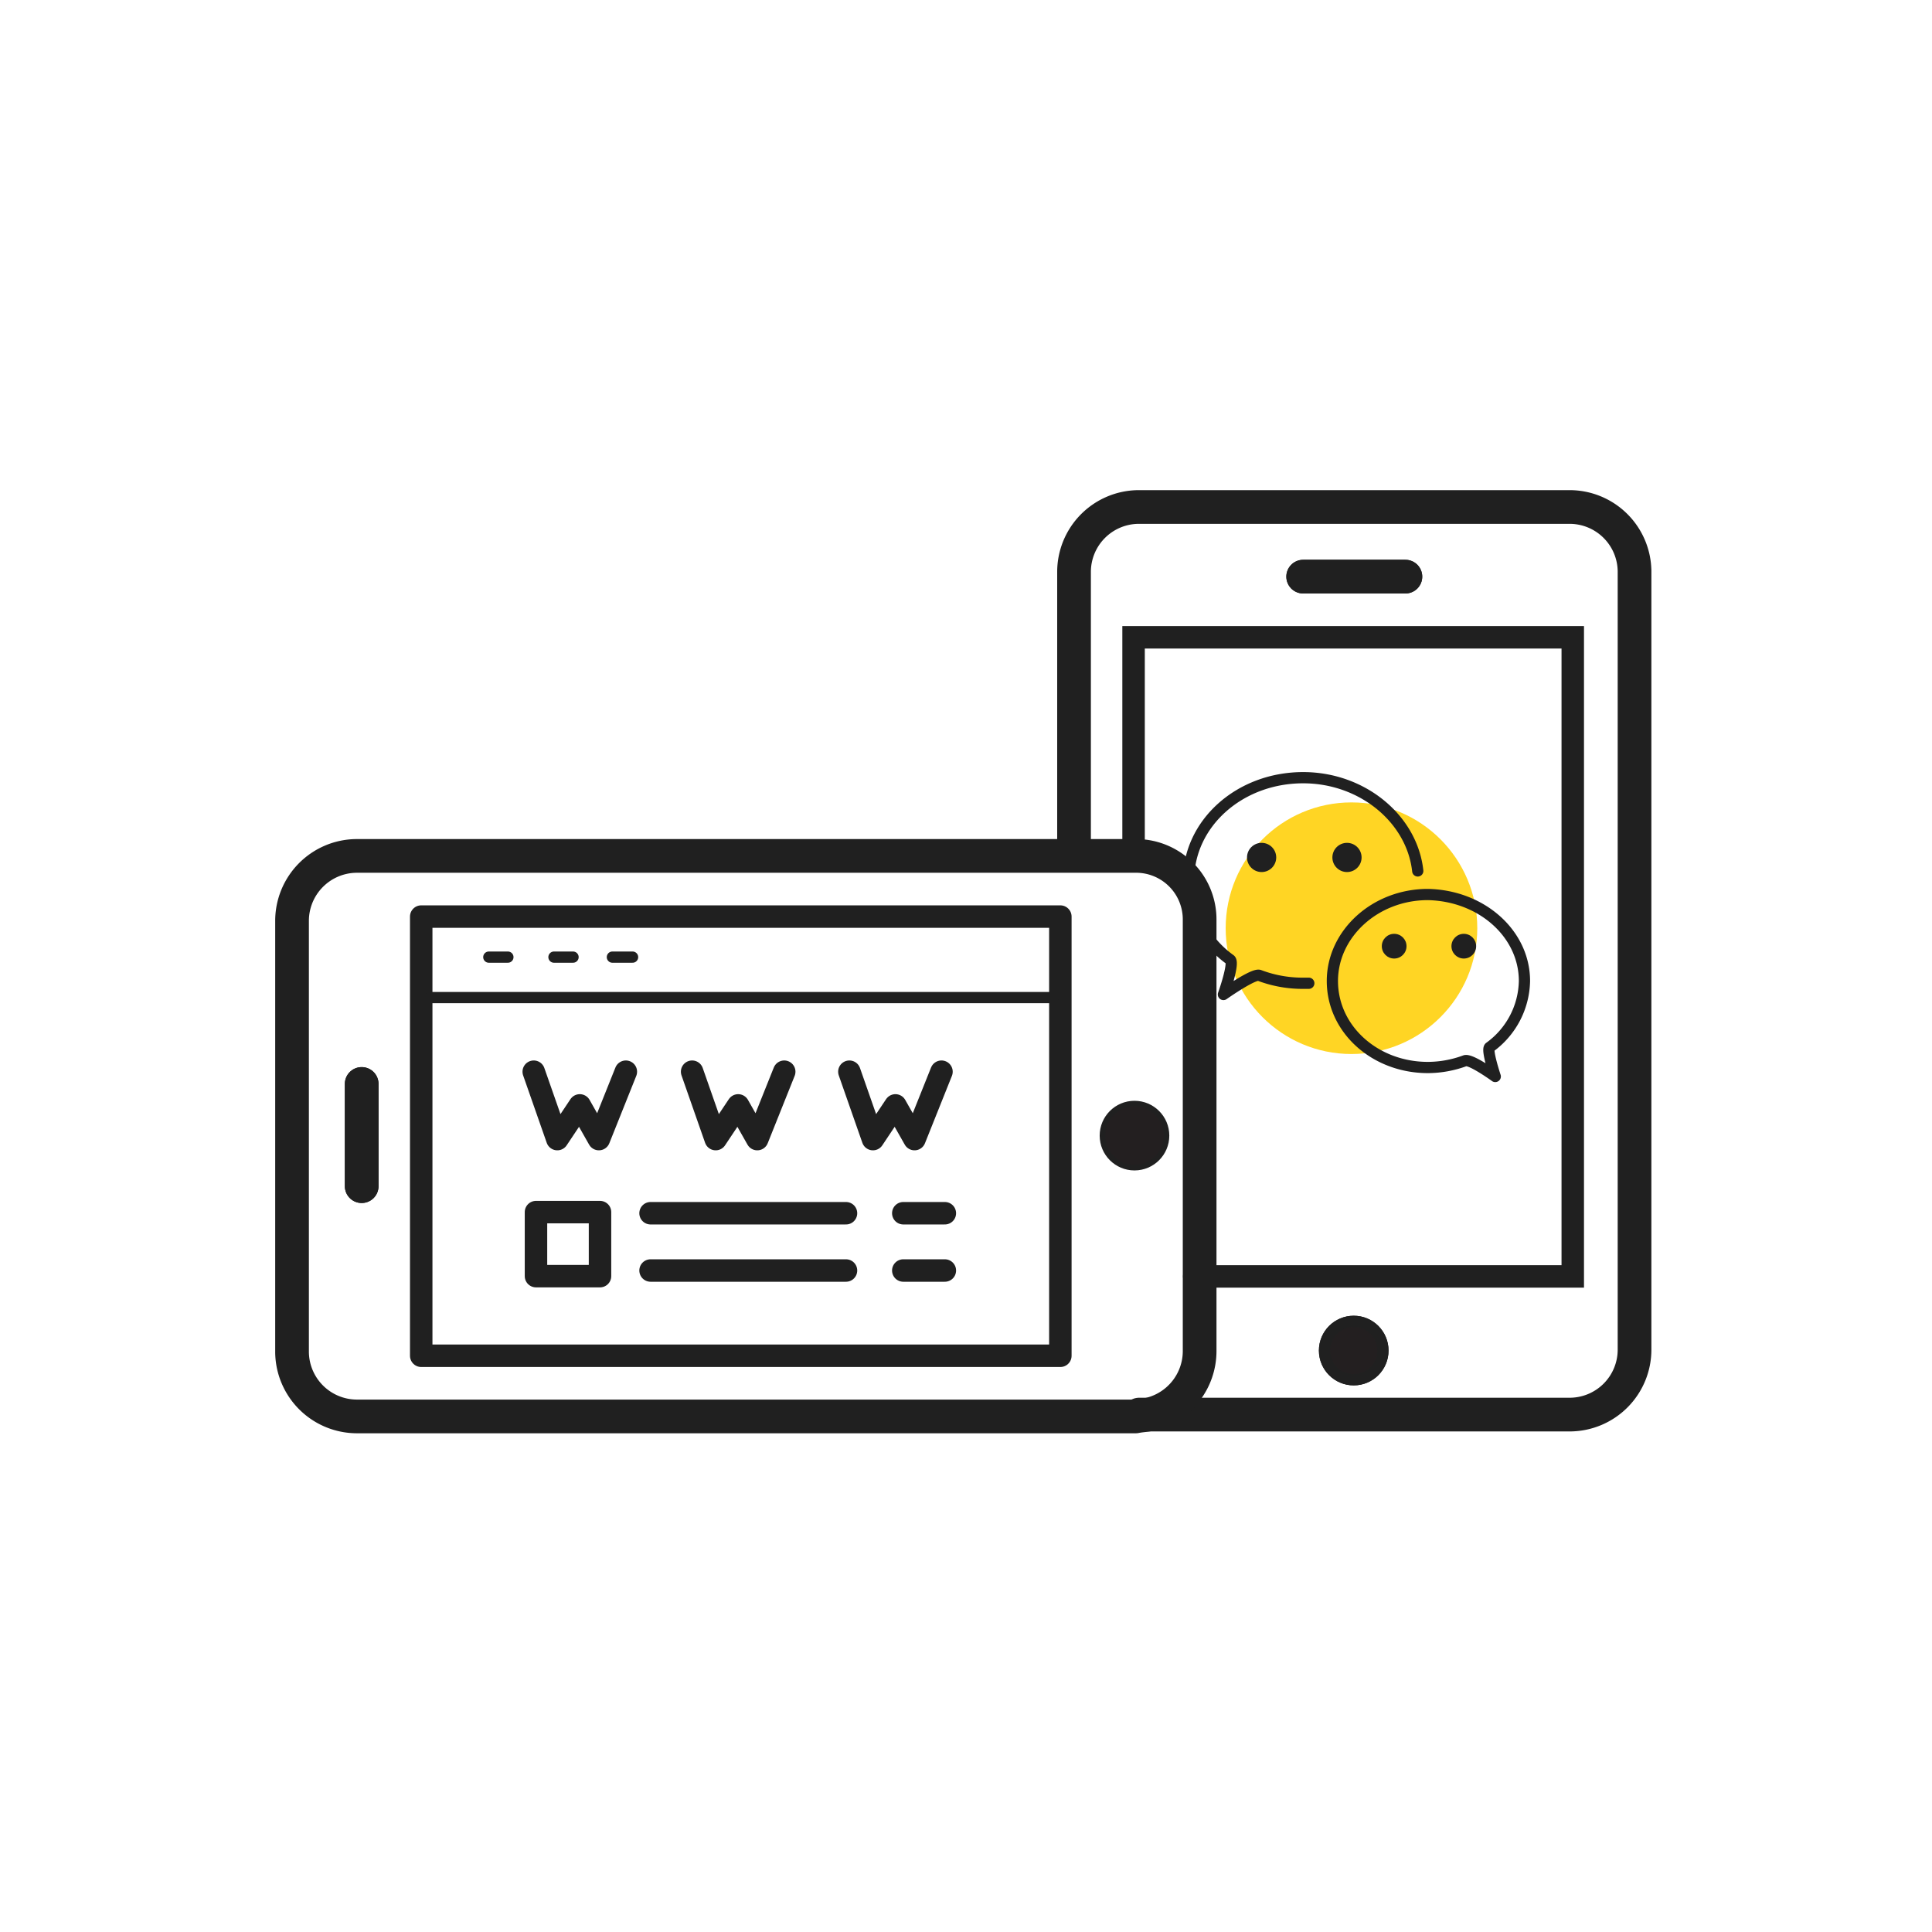 <svg xmlns="http://www.w3.org/2000/svg" viewBox="3279 2103 172 172"><defs><style>.a,.b,.e,.g,.i,.j,.k,.l{fill:none;stroke-linecap:round;}.a,.b,.c,.e,.g,.i,.j,.k,.l{stroke:#202020;}.a,.g,.k,.l{stroke-width:2px;}.b,.e,.g,.k{stroke-linejoin:round;}.b,.c,.e,.j,.k,.l{stroke-miterlimit:10;}.b{stroke-width:3px;}.c,.h{fill:#231f20;}.d{fill:#ffd524;}.f{fill:#202020;}.m{fill:#fff;opacity:0;}</style></defs><g transform="translate(6603.5 756.836)"><g transform="translate(319.618 2449)"><path class="a" d="M-3543.2-1026.2v-19.9h39.1v56.9h-33.7"/><path class="b" d="M-3548.5-1027.1v-24.8a5.783,5.783,0,0,1,5.7-5.8h38.4a5.783,5.783,0,0,1,5.8,5.7h0v69.3a5.783,5.783,0,0,1-5.7,5.8h-38.4"/><circle class="c" cx="2.6" cy="2.6" r="2.6" transform="translate(-3526.2 -985.2)"/><line class="b" x2="9.1" transform="translate(-3528.1 -1051.5)"/><circle class="c" cx="2.6" cy="2.6" r="2.6" transform="translate(-3526.2 -985.2)"/><line class="b" x2="9.1" transform="translate(-3528.1 -1051.5)"/><circle class="d" cx="11.2" cy="11.2" r="11.2" transform="translate(-3535 -1031.4)"/><path class="e" d="M-3508.4-1015.5a7.442,7.442,0,0,1-3.1,5.9c-.3.2.5,2.6.5,2.6s-2.2-1.6-2.7-1.4a9.6,9.6,0,0,1-3.3.6c-4.7,0-8.5-3.4-8.5-7.7,0-4.2,3.8-7.7,8.5-7.7C-3512.2-1023.1-3508.4-1019.7-3508.4-1015.5Z"/><path class="e" d="M-3517.9-1025.3c-.5-4.6-4.9-8.3-10.2-8.3-5.7,0-10.2,4.1-10.2,9.1a8.863,8.863,0,0,0,3.7,7.1c.4.3-.6,3.1-.6,3.1s2.7-1.9,3.2-1.7a10.879,10.879,0,0,0,4,.7h.4"/><circle class="f" cx="1.1" cy="1.1" r="1.1" transform="translate(-3514.9 -1019.7)"/><circle class="f" cx="1.1" cy="1.1" r="1.1" transform="translate(-3521.1 -1019.7)"/><circle class="f" cx="1.3" cy="1.3" r="1.3" transform="translate(-3525.5 -1027.8)"/><circle class="f" cx="1.3" cy="1.3" r="1.3" transform="translate(-3533.1 -1027.8)"/></g><g transform="translate(250 2480.064)"><path class="b" d="M-3467.7-1052v38.4a5.792,5.792,0,0,1-4.4,5.6c-.4.1-.8.1-1.3.2h-69.3a5.783,5.783,0,0,1-5.8-5.7h0v-38.4a5.783,5.783,0,0,1,5.7-5.8h69.3a5.658,5.658,0,0,1,5.8,5.7Z"/><path class="g" d="M-3537-1013.2v-39.1h56.9v39.1H-3537Z"/><circle class="c" cx="2.6" cy="2.6" r="2.6" transform="translate(-3476.1 -1035.4)"/><line class="b" y1="9.1" transform="translate(-3542.3 -1037.4)"/><circle class="h" cx="2.6" cy="2.6" r="2.6" transform="translate(-3476.1 -1035.4)"/><line class="b" y1="9.1" transform="translate(-3542.3 -1037.4)"/><g transform="translate(12.217 8.11)"><path class="i" d="M-3548.5-1054.2h55.5" transform="translate(0 1)"/><line class="j" x1="1.8" transform="translate(-3532.2 -1056.8)"/><line class="j" x1="1.7" transform="translate(-3537.4 -1056.8)"/><line class="j" x1="1.7" transform="translate(-3543.2 -1056.8)"/><path class="k" d="M-3539.2-1046.6l2.1,6,2-3,1.7,3,2.4-6"/><path class="k" d="M-3525.1-1046.6l2.1,6,2-3,1.7,3,2.4-6"/><path class="k" d="M-3511.1-1046.6l2.1,6,2-3,1.7,3,2.4-6"/><rect class="k" width="5.7" height="5.7" transform="translate(-3539 -1034.1)"/><line class="l" x2="17.4" transform="translate(-3528.8 -1034)"/><line class="l" x2="3.7" transform="translate(-3506.3 -1034)"/><line class="l" x2="17.4" transform="translate(-3528.8 -1028.9)"/><line class="l" x2="3.7" transform="translate(-3506.3 -1028.9)"/></g></g><g transform="translate(-3548.5 -743.836)"><circle class="m" cx="86" cy="86" r="86" transform="translate(224 2090)"/></g></g></svg>